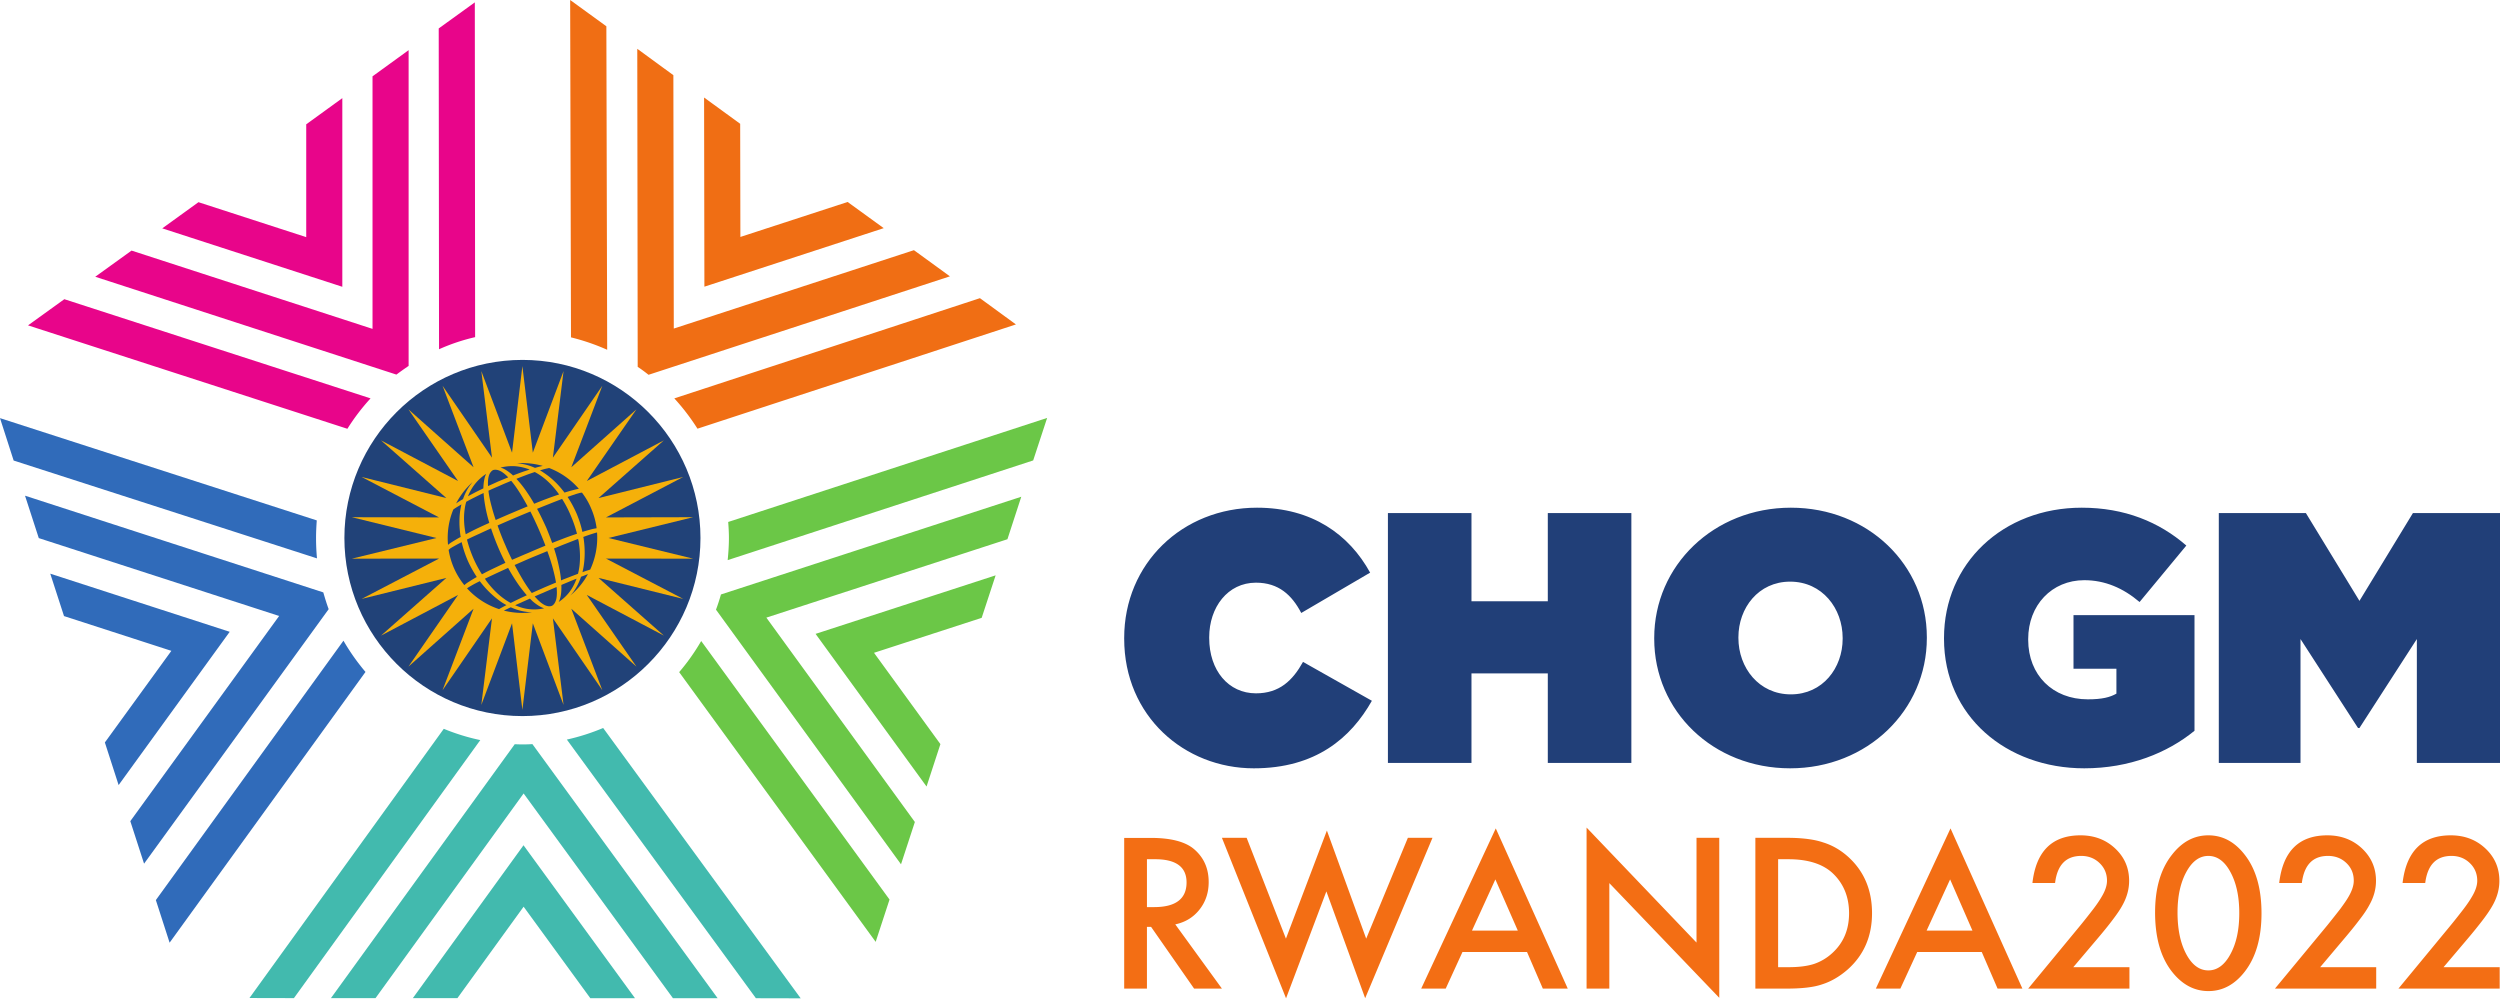 <svg width="400" height="160" xmlns="http://www.w3.org/2000/svg">
  <path d="M355.008 82.092h13.933l8.571 14.048 8.555-14.048H400v39.978h-13.304v-19.824l-9.184 14.231h-.232l-9.2-14.23v19.823h-13.072zm-43.967 20.105v-.116c0-11.93 9.416-20.85 22.041-20.85 6.851 0 12.394 2.284 16.73 6.056l-7.48 9.035c-2.63-2.234-5.543-3.491-8.852-3.491-5.196 0-8.97 4.004-8.97 9.415v.116c0 5.66 3.94 9.531 9.532 9.531 2.3 0 3.558-.33 4.584-.91v-3.988h-6.867v-8.571h19.36v18.5c-4.335 3.541-10.392 6.007-17.64 6.007-12.443 0-22.438-8.34-22.438-20.734m-46.366 0v-.116c0-11.6 9.532-20.85 21.86-20.85 12.344 0 21.76 9.15 21.76 20.734v.116c0 11.583-9.532 20.85-21.876 20.85-12.328 0-21.744-9.151-21.744-20.734m30.15 0v-.116c0-4.733-3.26-9.018-8.406-9.018-5.08 0-8.274 4.22-8.274 8.902v.116c0 4.732 3.26 9.018 8.39 9.018 5.096 0 8.29-4.22 8.29-8.902m-72.759-20.105h13.37v14.115h12.212V82.092h13.37v39.978h-13.37v-14.33h-12.212v14.33h-13.37zm-42.196 20.105v-.116c0-11.93 9.316-20.85 21.247-20.85 8.803 0 14.744 4.286 18.103 10.392l-11.02 6.453c-1.49-2.846-3.592-4.848-7.249-4.848-4.517 0-7.479 3.938-7.479 8.737v.116c0 5.196 3.078 8.853 7.48 8.853 3.756 0 5.874-2.052 7.529-5.03l11.02 6.221c-3.359 5.94-8.969 10.806-18.897 10.806-11.087 0-20.734-8.34-20.734-20.734" fill="#213f78"/>
  <path d="M390.965 154.751h8.985v3.425h-16.2l8.373-10.143c.828-1.01 1.506-1.886 2.069-2.615.562-.744.976-1.356 1.274-1.87.596-.976.894-1.853.894-2.63 0-1.126-.397-2.069-1.192-2.83-.794-.761-1.77-1.142-2.929-1.142-2.449 0-3.839 1.44-4.203 4.336h-3.624c.596-5.08 3.16-7.629 7.711-7.629 2.201 0 4.038.695 5.527 2.085 1.506 1.407 2.25 3.128 2.25 5.196 0 1.307-.347 2.598-1.042 3.856-.364.662-.877 1.44-1.555 2.333-.695.91-1.54 1.969-2.582 3.193zm-19.74 0h8.968v3.425h-16.2l8.39-10.143c.81-1.01 1.505-1.886 2.068-2.615.546-.744.976-1.356 1.274-1.87.58-.976.877-1.853.877-2.63 0-1.126-.38-2.069-1.175-2.83-.794-.761-1.77-1.142-2.945-1.142-2.433 0-3.823 1.44-4.187 4.336h-3.624c.596-5.08 3.144-7.629 7.711-7.629 2.185 0 4.038.695 5.527 2.085 1.49 1.407 2.25 3.128 2.25 5.196 0 1.307-.347 2.598-1.058 3.856-.348.662-.86 1.44-1.556 2.333-.678.91-1.539 1.969-2.581 3.193zm-26.41-8.786c0-3.84.893-6.917 2.697-9.2 1.605-2.07 3.54-3.112 5.824-3.112s4.22 1.043 5.825 3.111c1.787 2.284 2.68 5.411 2.68 9.35 0 3.938-.893 7.049-2.68 9.349-1.605 2.068-3.541 3.11-5.808 3.11s-4.22-1.042-5.841-3.11c-1.804-2.3-2.698-5.46-2.698-9.498m3.591.016c0 2.665.447 4.898 1.39 6.669.927 1.737 2.102 2.614 3.541 2.614 1.423 0 2.615-.877 3.542-2.614.943-1.737 1.406-3.905 1.406-6.553 0-2.63-.463-4.815-1.406-6.553-.927-1.737-2.119-2.597-3.542-2.597-1.423 0-2.598.86-3.54 2.597-.927 1.721-1.39 3.856-1.39 6.437m-16.68 8.77h8.985v3.425h-16.2l8.373-10.143c.827-1.01 1.506-1.887 2.068-2.615.563-.744.977-1.356 1.274-1.87.596-.976.894-1.853.894-2.63 0-1.126-.397-2.069-1.191-2.83-.795-.761-1.771-1.142-2.93-1.142-2.432 0-3.838 1.44-4.186 4.336h-3.624c.58-5.08 3.144-7.629 7.695-7.629 2.2 0 4.037.695 5.527 2.085 1.505 1.407 2.25 3.128 2.25 5.196 0 1.307-.347 2.598-1.042 3.856-.348.661-.877 1.44-1.556 2.333-.678.91-1.539 1.969-2.581 3.193zm-14.645-2.432h-10.326l-2.697 5.857h-3.921l11.947-25.631 11.5 25.631h-3.971zm-1.49-3.426-3.573-8.19-3.757 8.19zm-34.732 9.283V134.05h5.063c2.433 0 4.352.249 5.759.728 1.506.464 2.88 1.258 4.104 2.383 2.482 2.284 3.74 5.262 3.74 8.952 0 3.707-1.308 6.702-3.89 9.002-1.307 1.142-2.68 1.936-4.103 2.383-1.324.463-3.21.678-5.66.678zm3.64-3.425h1.638c1.639 0 2.996-.165 4.088-.513a8.144 8.144 0 0 0 2.929-1.737c1.803-1.639 2.697-3.757 2.697-6.388 0-2.63-.894-4.782-2.664-6.437-1.589-1.456-3.939-2.2-7.05-2.2H284.5zm-30.646 3.425v-25.764l17.59 18.4V134.05h3.64v25.6l-17.59-18.352v16.878zm-9.53-5.857h-10.326l-2.681 5.857h-3.922l11.93-25.631 11.518 25.631h-3.988zm-1.474-3.426-3.59-8.19-3.74 8.19zm-43.387-14.843 6.288 16.134 6.553-17.292 6.288 17.292 6.669-16.134h3.938l-10.772 25.665-6.206-17.093-6.453 17.11-10.26-25.682zm-11.417 13.85 7.462 10.276h-4.45l-6.885-9.878h-.661v9.878h-3.64v-24.11h4.268c3.177 0 5.494.597 6.9 1.788 1.573 1.34 2.35 3.094 2.35 5.279 0 1.704-.496 3.177-1.472 4.401-.977 1.241-2.267 2.019-3.872 2.367m-4.534-2.764h1.158c3.442 0 5.18-1.324 5.18-3.955 0-2.465-1.689-3.706-5.031-3.706h-1.307zm0 0" fill="#f36e14"/>
  <path d="m148.248 125.843 2.217-6.785-10.623-14.61 17.226-5.594 2.234-6.8-28.81 9.365zm-4.087 12.444 2.217-6.768-23.762-32.698 38.572-12.543 2.217-6.8-48.053 15.636a29.86 29.86 0 0 1-.794 2.433zm-4.054 12.41 2.217-6.768-30.133-41.368a32.994 32.994 0 0 1-3.524 4.98zm-23.68-61.076 48.881-15.952 2.234-6.801-51.032 16.647c.066.844.116 1.704.116 2.565 0 1.19-.083 2.382-.199 3.54" fill="#6bc747"/>
  <path d="m141.397 36.504-5.775-4.187-17.16 5.593-.033-18.103-5.775-4.203.05 30.265zm10.59 7.71-5.758-4.186-38.423 12.543-.066-40.541-5.775-4.22.066 50.884c.596.397 1.175.827 1.738 1.274zM97.018 4.204 91.226 0l.132 53.978a34.646 34.646 0 0 1 5.791 1.985zm65.528 47.706-5.758-4.203-48.898 16.035a34.158 34.158 0 0 1 3.707 4.848zm0 0" fill="#f06e14"/>
  <path d="m54.772 15.703-5.775 4.187v18.053L31.754 32.35l-5.791 4.187 28.809 9.349zm10.607-7.678-5.775 4.187v40.409L21.048 40.094l-5.808 4.187 48.186 15.654a52.37 52.37 0 0 1 1.953-1.39zM10.292 47.872l-5.808 4.186 51.099 16.547a33.397 33.397 0 0 1 3.706-4.864zM75.97.38l-5.775 4.17.05 51.33a31.165 31.165 0 0 1 5.775-1.937zm0 0" fill="#e8058a"/>
  <path d="m8.042 91.788 2.2 6.785 17.177 5.56-10.64 14.66 2.2 6.818 17.773-24.523zM4.004 79.312l2.201 6.784 38.456 12.46-23.811 32.83 2.2 6.801 29.538-40.723c-.331-.877-.596-1.77-.86-2.68zm46.68 3.954L0 66.901l2.184 6.785 48.534 15.653c-.1-1.075-.15-2.167-.15-3.26 0-.96.05-1.886.116-2.813m-25.747 60.746 2.2 6.817 31.341-43.32a33.996 33.996 0 0 1-3.524-4.998zm0 0" fill="#306bba"/>
  <path d="M66.057 159.699h7.132l10.59-14.628 10.674 14.644h7.148l-17.838-24.473Zm16.3-40.624-29.405 40.624h7.132l23.695-32.747 23.895 32.763h7.148l-29.636-40.657c-.53.034-1.06.05-1.605.05-.397 0-.811-.017-1.225-.034m-42.444 40.608 7.116.017 29.818-41.286a33.201 33.201 0 0 1-5.841-1.803zm81.033.033 7.165.017-31.606-43.255a33.441 33.441 0 0 1-5.808 1.854zm0 0" fill="#42baae"/>
  <path d="M83.597 57.585c-15.72 0-28.494 12.791-28.494 28.495 0 15.703 12.774 28.494 28.494 28.494 15.704 0 28.478-12.791 28.478-28.494 0-15.704-12.774-28.495-28.478-28.495" fill="#214278"/>
  <path d="m69.83 86.08-13.536-3.327 13.95.034-12.378-6.47 13.553 3.375L60.96 70.46l12.327 6.503-7.942-11.467L75.77 74.76l-4.964-13.04 7.91 11.501-1.704-13.85 4.914 13.056 1.655-13.85 1.671 13.85 4.915-13.056-1.705 13.85 7.91-11.5-4.964 13.039 10.425-9.266-7.943 11.467 12.328-6.503-10.458 9.233 13.552-3.375-12.36 6.47 13.949-.034-13.553 3.327 13.553 3.309-13.95-.017 12.361 6.454-13.552-3.36 10.458 9.234-12.328-6.503 7.943 11.467-10.425-9.266 4.964 13.04-7.91-11.501 1.705 13.85-4.915-13.056-1.671 13.85-1.655-13.85-4.914 13.056 1.704-13.85-7.91 11.5 4.964-13.039-10.424 9.266 7.942-11.467-12.327 6.503 10.458-9.233-13.553 3.359 12.378-6.454-13.95.017zm0 0" fill="#f5b00a"/>
  <path d="M93.327 92.152c-.115.033-.231.083-.364.133a9.182 9.182 0 0 1-1.174 2.35 5.4 5.4 0 0 1-.563.661 11.602 11.602 0 0 0 2.846-3.441 34.64 34.64 0 0 0-.745.297M80.09 97.315c.28-.149.579-.314.943-.496-.265-.15-.53-.298-.778-.464a15.19 15.19 0 0 1-3.128-2.912c-.115-.132-.215-.281-.33-.414l-.034-.033-.05.017c-.364.182-.86.43-1.307.695-.199.116-.43.248-.612.38l-.067.05a12.098 12.098 0 0 0 5.13 3.326zM85.153 97.96c-.314 0-.612-.016-.91-.066a8.504 8.504 0 0 1-2.515-.728c-.15.066-.265.116-.397.182-.265.133-.497.232-.712.348 1.456.364 2.995.48 4.534.265M92.318 85.401a18.972 18.972 0 0 0-.943-2.78 17.843 17.843 0 0 0-1.44-2.796c-.662.264-1.34.513-2.184.86-.596.232-1.208.48-1.82.728.496.927.976 1.92 1.472 3.012.348.844.662 1.655.944 2.449.612-.248 1.224-.48 1.82-.712.744-.281 1.44-.53 2.15-.76M81.794 76.929c-.53.231-1.043.43-1.523.645l-.595.265c-.464.198-.977.414-1.523.678.083.778.265 1.639.53 2.598.165.63.364 1.308.629 2.085l.893-.397c.513-.215 1.06-.463 1.622-.695.893-.38 1.754-.744 2.598-1.092a48.912 48.912 0 0 0-1.092-1.903c-.348-.563-.877-1.39-1.54-2.184M79.61 84.077c.396 1.109.81 2.185 1.257 3.177.298.728.662 1.49 1.06 2.317.33-.132.661-.281 1.009-.43.529-.232 1.075-.464 1.638-.695.926-.414 1.82-.778 2.697-1.142a59.55 59.55 0 0 0-.976-2.4 56.92 56.92 0 0 0-1.374-2.945l-.066-.116c-.893.364-1.77.728-2.664 1.11l-.314.131c-.795.348-1.54.662-2.267.993M72.974 80.553c.33-.232.695-.464 1.109-.695.314-.91.744-1.738 1.29-2.416.083-.116.166-.215.249-.315a12.054 12.054 0 0 0-2.648 3.426M87.85 74.877l-.182.05c-.447.082-.877.215-1.274.33.215.116.397.232.579.365 1.142.744 2.2 1.72 3.127 2.912.083.1.15.182.216.281.38-.116.91-.281 1.44-.413.297-.083.545-.133.777-.182.034 0 .05 0 .083-.017a11.925 11.925 0 0 0-4.766-3.326M73.868 86.741c-.348.182-.778.398-1.208.646-.183.099-.414.231-.613.364-.082.066-.149.132-.215.182l-.05.05c.15.96.43 1.919.828 2.862a12.108 12.108 0 0 0 1.688 2.78l.082-.083c.216-.182.447-.347.646-.463.43-.281.877-.546 1.257-.761-.53-.81-1.01-1.655-1.406-2.532a17.282 17.282 0 0 1-1.01-3.045M94.502 84.723c.281-.083.53-.133.761-.166.066-.016.132-.033.199-.033a11.771 11.771 0 0 0-.894-3.21c-.38-.91-.877-1.738-1.456-2.499l-.115.017c-.116.016-.232.033-.331.066-.232.066-.497.132-.695.215-.43.132-.844.281-1.159.397.563.844 1.06 1.77 1.473 2.73.38.927.695 1.887.894 2.863.38-.116.844-.248 1.323-.38M85.6 74.86c.446-.132.86-.231 1.24-.314-1.34-.38-2.763-.53-4.186-.414.1 0 .199 0 .315.017.86.083 1.754.314 2.63.711M72.527 81.529a11.91 11.91 0 0 0-.844 5.643 5.92 5.92 0 0 1 .596-.43c.463-.282.927-.563 1.324-.778l.115-.05c-.017-.1-.033-.165-.05-.248-.214-1.506-.214-2.946.018-4.286.05-.215.082-.447.149-.678-.364.215-.761.446-1.158.711zM87.023 94.022c.629-.264 1.274-.546 1.936-.81-.132-.828-.331-1.59-.48-2.185a30.45 30.45 0 0 0-.91-2.846c-.844.348-1.721.712-2.648 1.092l-.314.133c-.794.347-1.539.678-2.267.992.48.91.976 1.804 1.49 2.648.446.712.86 1.324 1.257 1.837.662-.298 1.307-.58 1.936-.86M88.297 96.935c.447-.232.645-.778.728-1.175.083-.464.1-.96.05-1.556 0-.099-.017-.198-.034-.281-.563.248-1.159.496-1.738.745-.248.115-.48.215-.728.314-.347.149-.678.298-1.026.447.066.083.132.149.199.215.414.463.778.794 1.158 1.026.248.165.463.248.679.298.248.066.496.05.711-.033M91.375 94.353c.347-.53.645-1.125.877-1.77-.298.115-.613.248-.943.38-.447.199-.96.397-1.49.629 0 .215.017.397 0 .58 0 .479-.05 1.124-.248 1.72-.05.166-.116.315-.182.43.794-.53 1.49-1.208 1.986-1.969M77.79 92.914c.876 1.174 1.82 2.15 2.845 2.879.331.248.695.48 1.076.678.48-.231.943-.463 1.324-.645.414-.199.844-.397 1.257-.58a23.135 23.135 0 0 1-1.29-1.637 30.194 30.194 0 0 1-1.705-2.747c-.645.298-1.257.579-1.87.86-.595.281-1.208.563-1.853.877l.034.033c.066.083.116.182.182.282M86.642 97.166c-.447-.215-.91-.53-1.44-.976l-.413-.414c-.513.232-1.01.447-1.473.662-.314.133-.596.265-.894.397.63.282 1.258.48 1.887.58a7.333 7.333 0 0 0 2.747-.083c-.133-.05-.265-.1-.414-.166M94.436 91.126a12.102 12.102 0 0 0 1.092-5.924c-.034 0-.083.017-.116.017-.248.066-.48.149-.711.215-.513.166-1.026.348-1.374.48l.017.083c.034.116.05.248.066.38.2 1.49.183 2.93-.033 4.286-.05.298-.116.596-.183.894.364-.15.679-.249.96-.331zM84.028 76.068c-.447.166-.91.348-1.407.546a16.85 16.85 0 0 1 1.556 1.936c.43.63.877 1.308 1.29 2.052.646-.264 1.308-.53 1.97-.777a50.338 50.338 0 0 1 2.018-.712c0-.016-.017-.05-.034-.05-.844-1.191-1.787-2.167-2.813-2.895a10.99 10.99 0 0 0-1.042-.646c-.48.166-.993.331-1.54.546M89.77 92.864c.43-.182.86-.348 1.29-.513.546-.215.993-.38 1.423-.546.1-.414.182-.827.232-1.241.15-1.258.1-2.615-.149-4.054-.034-.083-.05-.166-.066-.248v-.033c-.662.248-1.324.512-2.002.777-.613.232-1.225.497-1.854.745.348 1.059.613 2.068.811 3.045.166.76.265 1.44.314 2.068M78.898 75.208c-.364.198-.629.596-.745 1.191-.082.397-.099.844-.066 1.374.513-.232 1.043-.464 1.605-.728.58-.232 1.109-.464 1.622-.662a5.005 5.005 0 0 0-1.042-.894c-.249-.149-.613-.33-1.01-.33-.116 0-.248.016-.364.049M75.77 77.74a8.31 8.31 0 0 0-.893 1.654l.844-.446c.496-.265 1.042-.53 1.621-.811v-.15c.034-.694.116-1.257.265-1.737.05-.149.116-.297.182-.43a7.47 7.47 0 0 0-2.018 1.92M80.09 74.81c.148.05.297.1.446.166.58.282 1.076.679 1.44.993a.679.679 0 0 1 .099.116c.612-.248 1.175-.447 1.72-.645.315-.1.63-.199.944-.315a8.362 8.362 0 0 0-1.837-.48c-.893-.132-1.87-.066-2.813.166M77.376 78.881c-.497.232-.944.447-1.357.662-.513.248-.977.497-1.423.745a7.643 7.643 0 0 0-.249 1.191c-.182 1.241-.115 2.582.166 4.005a58.835 58.835 0 0 1 1.787-.91 81.845 81.845 0 0 1 1.986-.91 26.305 26.305 0 0 1-.58-2.317c-.115-.645-.28-1.522-.33-2.466M79.047 90.911c.596-.281 1.208-.579 1.82-.86a38.003 38.003 0 0 1-2.3-5.51c-.662.297-1.274.579-1.87.86-.596.265-1.274.58-1.986.927a20.297 20.297 0 0 0 1.06 3.061c.38.86.827 1.704 1.34 2.499a41.852 41.852 0 0 1 1.936-.977" fill="#214278"/>
</svg>
